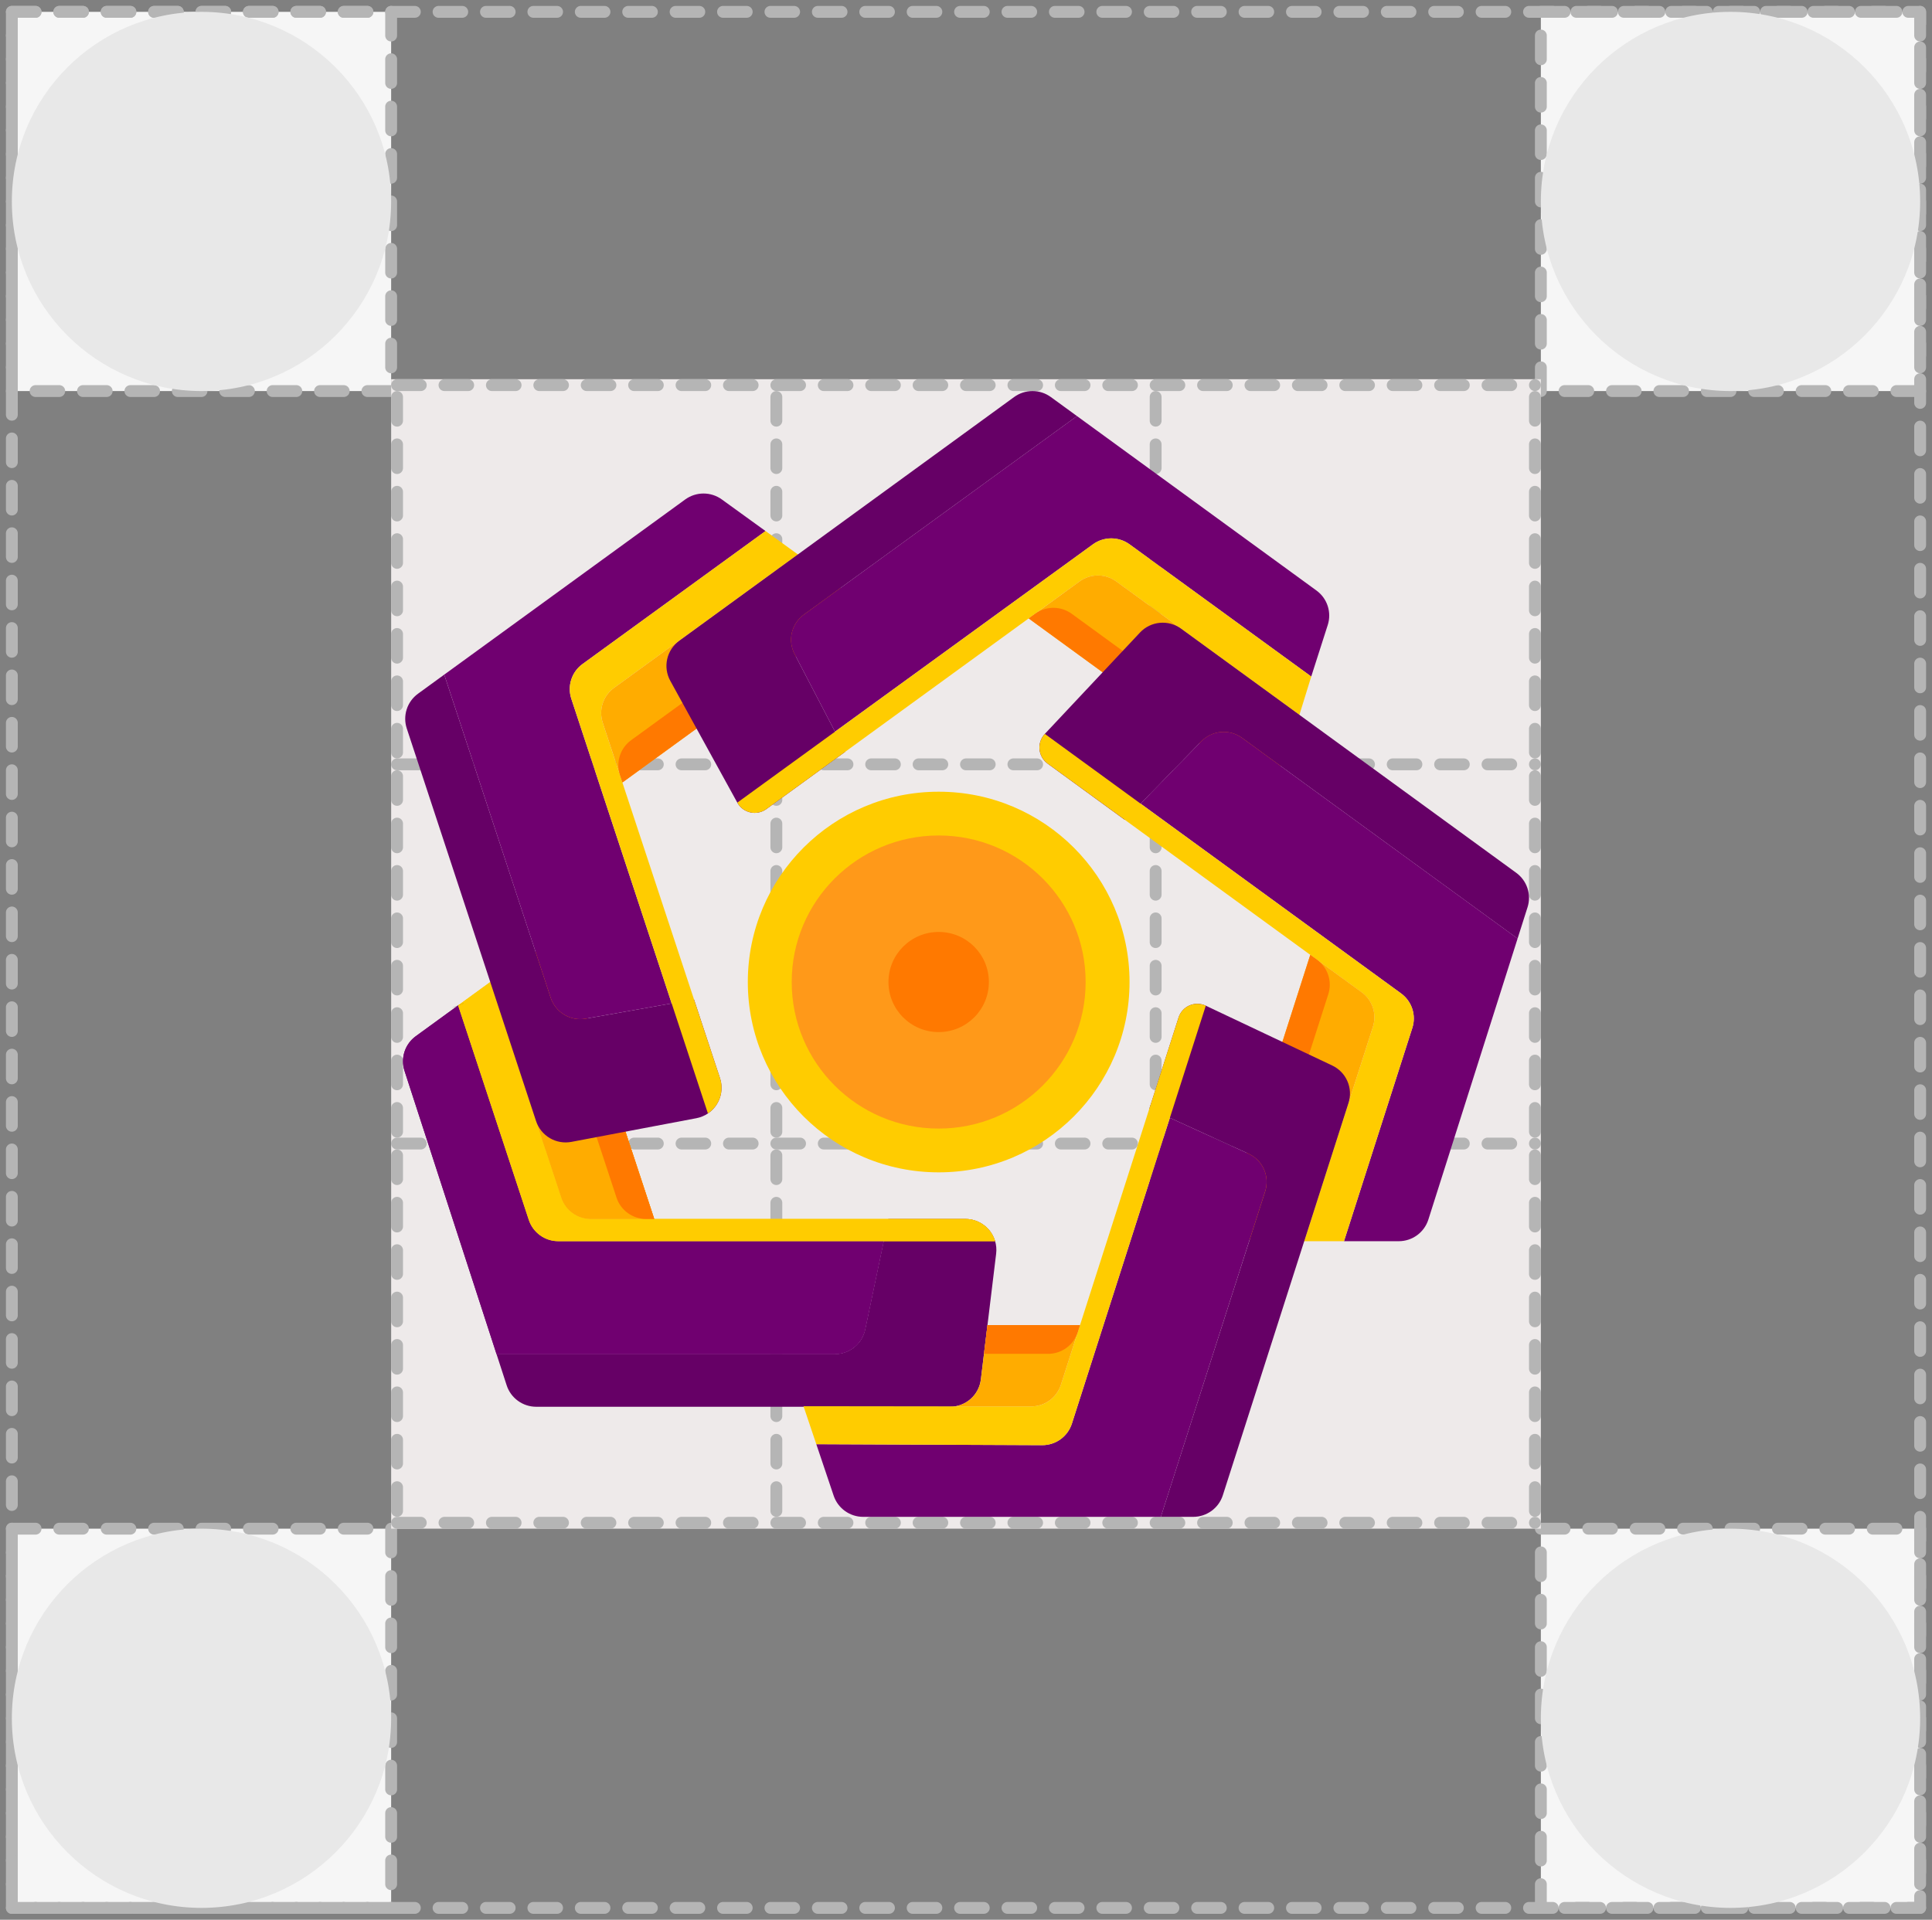 <svg width="163" height="162" viewBox="0 0 163 162" fill="none" xmlns="http://www.w3.org/2000/svg">
<rect x="0" y="0" width="163" height="162" fill="#808080" stroke="none"/>
<rect x="1" y="1" width="32" height="32" fill="#F6F6F6" stroke="#B5B5B5" stroke-linecap="round" stroke-linejoin="round" stroke-dasharray="2 2"/>
<rect x="1" y="129" width="32" height="32" fill="#F6F6F6" stroke="#B5B5B5" stroke-linecap="round" stroke-linejoin="round" stroke-dasharray="2 2"/>
<rect x="130" y="1" width="32" height="32" fill="#F6F6F6" stroke="#B5B5B5" stroke-linecap="round" stroke-linejoin="round" stroke-dasharray="2 2"/>
<rect x="130" y="129" width="32" height="32" fill="#F6F6F6" stroke="#B5B5B5" stroke-linecap="round" stroke-linejoin="round" stroke-dasharray="2 2"/>
<rect x="33" y="32" width="97" height="97" fill="#EEEAEA"/>
<rect x="1" y="1" width="161" height="160" stroke="#B5B5B5" stroke-linecap="round" stroke-linejoin="round" stroke-dasharray="2 2"/>
<line x1="33.5" y1="33.5" x2="33.5" y2="127.5" stroke="#B5B5B5" stroke-linecap="round" stroke-linejoin="round" stroke-dasharray="2 2"/>
<line x1="65.5" y1="33.5" x2="65.5" y2="127.5" stroke="#B5B5B5" stroke-linecap="round" stroke-linejoin="round" stroke-dasharray="2 2"/>
<line x1="97.5" y1="33.5" x2="97.5" y2="127.5" stroke="#B5B5B5" stroke-linecap="round" stroke-linejoin="round" stroke-dasharray="2 2"/>
<line x1="129.5" y1="33.5" x2="129.5" y2="127.5" stroke="#B5B5B5" stroke-linecap="round" stroke-linejoin="round" stroke-dasharray="2 2"/>
<line x1="33.5" y1="128.5" x2="129.5" y2="128.5" stroke="#B5B5B5" stroke-linecap="round" stroke-linejoin="round" stroke-dasharray="2 2"/>
<line x1="33.5" y1="96.5" x2="129.5" y2="96.5" stroke="#B5B5B5" stroke-linecap="round" stroke-linejoin="round" stroke-dasharray="2 2"/>
<line x1="33.5" y1="64.5" x2="129.5" y2="64.5" stroke="#B5B5B5" stroke-linecap="round" stroke-linejoin="round" stroke-dasharray="2 2"/>
<line x1="33.5" y1="32.5" x2="129.5" y2="32.5" stroke="#B5B5B5" stroke-linecap="round" stroke-linejoin="round" stroke-dasharray="2 2"/>
<circle cx="17" cy="145" r="16" fill="#E8E8E8"/>
<circle cx="17" cy="17" r="16" fill="#E8E8E8"/>
<circle cx="146" cy="145" r="16" fill="#E8E8E8"/>
<circle cx="146" cy="17" r="16" fill="#E8E8E8"/>
<path d="M84.043 105.794L82.754 116.411C82.677 117.045 82.37 117.63 81.89 118.054C81.41 118.478 80.791 118.712 80.15 118.712H45.242C44.688 118.712 44.148 118.537 43.699 118.211C43.251 117.886 42.918 117.428 42.747 116.902L41.891 114.267H70.425C71.028 114.267 71.612 114.061 72.079 113.682C72.547 113.303 72.869 112.776 72.993 112.188L74.556 104.743L74.95 102.863H81.441C81.812 102.862 82.179 102.941 82.518 103.092C82.857 103.244 83.159 103.466 83.405 103.743C83.651 104.02 83.835 104.346 83.945 104.7C84.055 105.053 84.089 105.426 84.043 105.794V105.794Z" fill="#660066"/>
<path d="M74.556 104.743L72.992 112.188C72.868 112.776 72.546 113.303 72.079 113.682C71.611 114.061 71.027 114.267 70.425 114.268H41.892L34.127 90.361C33.957 89.837 33.958 89.273 34.128 88.749C34.299 88.225 34.631 87.767 35.077 87.443L38.648 84.846L44.611 102.946C44.784 103.469 45.117 103.925 45.565 104.247C46.012 104.57 46.55 104.744 47.103 104.744L74.556 104.743Z" fill="#700070"/>
<path d="M83.958 104.743H47.103C46.55 104.743 46.012 104.57 45.565 104.247C45.117 103.924 44.784 103.468 44.611 102.945L38.648 84.845L41.365 82.869L47.359 101.064C47.532 101.587 47.866 102.043 48.313 102.366C48.761 102.689 49.299 102.863 49.852 102.862H81.441C82.008 102.862 82.56 103.046 83.014 103.385C83.468 103.724 83.799 104.201 83.958 104.743Z" fill="#FFCC00"/>
<path d="M55.197 102.864H49.849C49.297 102.864 48.758 102.69 48.311 102.367C47.864 102.044 47.53 101.589 47.357 101.065L41.365 82.869L44.299 80.736C44.564 80.541 44.864 80.399 45.182 80.316C45.828 80.148 46.514 80.232 47.1 80.551C47.686 80.87 48.128 81.4 48.336 82.033L55.197 102.864Z" fill="#FFAC00"/>
<path d="M55.197 102.864H54.508C53.955 102.864 53.417 102.69 52.97 102.367C52.522 102.044 52.188 101.589 52.016 101.065L45.182 80.316C45.828 80.148 46.514 80.232 47.1 80.551C47.686 80.87 48.128 81.4 48.336 82.033L55.197 102.864Z" fill="#FF7900"/>
<path d="M38.648 84.846L38.646 84.841" stroke="black" stroke-miterlimit="10"/>
<path d="M74.556 104.743L72.992 112.188C72.868 112.776 72.546 113.303 72.079 113.682C71.611 114.061 71.027 114.267 70.425 114.268H41.892L34.127 90.361C33.957 89.837 33.958 89.273 34.128 88.749C34.299 88.225 34.631 87.767 35.077 87.443L38.648 84.846L44.611 102.946C44.784 103.469 45.117 103.925 45.565 104.247C46.012 104.57 46.55 104.744 47.103 104.744L74.556 104.743Z" fill="#700070"/>
<path d="M83.958 104.743H47.103C46.55 104.743 46.012 104.57 45.565 104.247C45.117 103.924 44.784 103.468 44.611 102.945L38.648 84.845L41.365 82.869L47.359 101.064C47.532 101.587 47.866 102.043 48.313 102.366C48.761 102.689 49.299 102.863 49.852 102.862H81.441C82.008 102.862 82.56 103.046 83.014 103.385C83.468 103.724 83.799 104.201 83.958 104.743Z" fill="#FFCC00"/>
<path d="M55.197 102.864H49.849C49.297 102.864 48.758 102.69 48.311 102.367C47.864 102.044 47.53 101.589 47.357 101.065L41.365 82.869L44.299 80.736C44.564 80.541 44.864 80.399 45.182 80.316C45.828 80.148 46.514 80.232 47.1 80.551C47.686 80.87 48.128 81.4 48.336 82.033L55.197 102.864Z" fill="#FFAC00"/>
<path d="M55.197 102.864H54.508C53.955 102.864 53.417 102.69 52.97 102.367C52.522 102.044 52.188 101.589 52.016 101.065L45.182 80.316C45.828 80.148 46.514 80.232 47.1 80.551C47.686 80.87 48.128 81.4 48.336 82.033L55.197 102.864Z" fill="#FF7900"/>
<path d="M38.648 84.846L38.646 84.841" stroke="black" stroke-miterlimit="10"/>
<path d="M59.727 93.96C59.431 94.16 59.096 94.297 58.744 94.363L48.211 96.359C47.585 96.477 46.937 96.365 46.388 96.042C45.839 95.719 45.427 95.208 45.228 94.604L34.318 61.471C34.145 60.945 34.144 60.379 34.314 59.852C34.484 59.326 34.817 58.867 35.265 58.541L37.478 56.93L46.463 84.203C46.66 84.802 47.067 85.309 47.609 85.632C48.151 85.955 48.791 86.072 49.413 85.962L56.668 84.675L58.553 84.34L60.742 90.975C60.921 91.515 60.919 92.098 60.736 92.637C60.553 93.176 60.199 93.64 59.727 93.96Z" fill="#660066"/>
<path d="M48.2 58.964L56.668 84.675L49.414 85.961C48.792 86.072 48.151 85.954 47.609 85.631C47.067 85.308 46.66 84.801 46.463 84.202L37.48 56.93L57.813 42.146C58.262 41.821 58.802 41.646 59.356 41.646C59.91 41.646 60.45 41.821 60.898 42.146L64.587 44.814L49.148 56.034C48.699 56.359 48.366 56.819 48.196 57.345C48.026 57.871 48.027 58.438 48.2 58.964Z" fill="#700070"/>
<path d="M60.746 90.975C60.925 91.516 60.922 92.099 60.738 92.638C60.555 93.177 60.2 93.641 59.727 93.96L56.668 84.675L48.2 58.964C48.027 58.438 48.026 57.872 48.196 57.345C48.366 56.819 48.699 56.36 49.148 56.034L64.585 44.81L67.305 46.778L51.797 58.053C51.349 58.379 51.016 58.838 50.846 59.364C50.675 59.891 50.677 60.457 50.85 60.983L51.703 63.582L52.509 66.031L58.554 84.341L60.746 90.975Z" fill="#FFCC00"/>
<path d="M70.259 53.127L52.512 66.03L52.301 65.39L50.851 60.983C50.678 60.457 50.676 59.891 50.846 59.364C51.017 58.838 51.349 58.379 51.797 58.053L67.305 46.778L70.243 48.903C70.577 49.145 70.849 49.462 71.037 49.828C71.225 50.194 71.324 50.599 71.325 51.011C71.327 51.422 71.231 51.828 71.046 52.196C70.86 52.563 70.591 52.882 70.259 53.126V53.127Z" fill="#FFAC00"/>
<path d="M70.258 53.127L52.512 66.031L52.3 65.391C52.127 64.865 52.126 64.298 52.296 63.772C52.467 63.245 52.8 62.786 53.248 62.461L70.916 49.615C71.273 50.175 71.404 50.849 71.282 51.501C71.16 52.153 70.794 52.734 70.258 53.127Z" fill="#FF7900"/>
<path d="M112.02 52.741L110.627 57.091L95.3 45.934C94.851 45.608 94.31 45.432 93.755 45.432C93.2 45.432 92.659 45.608 92.21 45.934L91.044 46.782L87.283 49.513L70.448 61.744L67.034 55.187C66.745 54.632 66.665 53.992 66.808 53.383C66.952 52.774 67.31 52.236 67.817 51.868L90.862 35.11L111.069 49.833C111.514 50.157 111.845 50.612 112.016 51.134C112.186 51.656 112.188 52.218 112.02 52.741Z" fill="#700070"/>
<path d="M70.448 61.745L71.325 63.429L64.653 68.279C64.461 68.418 64.241 68.515 64.009 68.562C63.777 68.61 63.537 68.608 63.305 68.556C63.074 68.504 62.856 68.404 62.666 68.262C62.477 68.12 62.32 67.939 62.206 67.731L56.55 57.449C56.243 56.892 56.151 56.242 56.289 55.622C56.427 55.002 56.787 54.453 57.302 54.078L85.562 33.503C86.011 33.176 86.553 33 87.109 33C87.665 33 88.206 33.176 88.655 33.503L90.863 35.111L67.817 51.869C67.31 52.237 66.952 52.775 66.809 53.384C66.665 53.992 66.745 54.633 67.034 55.188L70.448 61.745Z" fill="#660066"/>
<path d="M110.628 57.091L109.629 60.323L94.175 49.065C93.726 48.738 93.185 48.562 92.629 48.562C92.073 48.562 91.532 48.738 91.083 49.065L88.87 50.671L86.784 52.188L71.325 63.429L64.653 68.279C64.461 68.418 64.241 68.515 64.009 68.562C63.777 68.61 63.537 68.608 63.305 68.556C63.074 68.504 62.856 68.404 62.666 68.262C62.477 68.12 62.32 67.939 62.206 67.731L70.448 61.744L92.208 45.933C92.656 45.607 93.197 45.431 93.753 45.431C94.308 45.431 94.849 45.607 95.298 45.933L110.628 57.091Z" fill="#FFCC00"/>
<path d="M109.629 60.323L108.531 63.76C108.405 64.155 108.187 64.515 107.894 64.809C107.601 65.103 107.242 65.323 106.847 65.452C106.452 65.581 106.032 65.614 105.622 65.549C105.211 65.484 104.822 65.323 104.487 65.079L86.788 52.187L87.328 51.795L91.083 49.063C91.532 48.737 92.074 48.56 92.63 48.56C93.185 48.56 93.727 48.737 94.176 49.063L109.629 60.323Z" fill="#FFAC00"/>
<path d="M108.05 64.636C107.624 65.148 107.017 65.479 106.355 65.56C105.693 65.642 105.024 65.469 104.485 65.076L86.788 52.187L87.328 51.795C87.777 51.468 88.318 51.292 88.874 51.292C89.43 51.292 89.971 51.468 90.42 51.795L108.05 64.636Z" fill="#FF7900"/>
<path d="M99.642 53.048C99.125 52.672 98.487 52.498 97.85 52.558C97.212 52.618 96.618 52.909 96.181 53.376L88.149 61.932C87.986 62.106 87.861 62.312 87.784 62.538C87.707 62.763 87.679 63.002 87.701 63.239C87.723 63.476 87.796 63.705 87.914 63.912C88.032 64.119 88.192 64.299 88.385 64.439L94.888 69.18C94.89 69.182 94.892 69.183 94.895 69.183C94.897 69.183 94.9 69.182 94.902 69.18L96.226 67.822L101.357 62.558C101.797 62.105 102.387 61.825 103.017 61.772C103.648 61.718 104.276 61.893 104.787 62.265L128.025 79.195C128.026 79.196 128.028 79.196 128.03 79.197C128.031 79.197 128.033 79.197 128.035 79.196C128.036 79.195 128.038 79.195 128.039 79.193C128.04 79.192 128.041 79.191 128.041 79.189L128.877 76.557C129.043 76.034 129.04 75.473 128.869 74.953C128.698 74.432 128.368 73.978 127.924 73.655L99.642 53.048Z" fill="#660066"/>
<path d="M128.037 79.201L120.509 102.915C120.341 103.444 120.008 103.907 119.559 104.235C119.11 104.564 118.567 104.741 118.01 104.741H113.392L119.158 86.739C119.325 86.216 119.324 85.654 119.153 85.132C118.982 84.61 118.651 84.154 118.206 83.831L96.229 67.816L101.36 62.552C101.801 62.1 102.39 61.822 103.02 61.77C103.65 61.717 104.277 61.893 104.787 62.265L128.037 79.201Z" fill="#700070"/>
<path d="M119.158 86.739L113.391 104.741H110.036L115.831 86.645C115.999 86.122 115.997 85.559 115.826 85.037C115.656 84.516 115.325 84.06 114.88 83.737L112.64 82.102L110.547 80.577L88.387 64.436C88.195 64.296 88.034 64.117 87.916 63.91C87.798 63.703 87.726 63.473 87.703 63.236C87.681 62.999 87.71 62.761 87.787 62.535C87.864 62.31 87.988 62.104 88.151 61.93L118.205 83.831C118.65 84.154 118.981 84.609 119.152 85.131C119.323 85.653 119.325 86.216 119.158 86.739Z" fill="#FFCC00"/>
<path d="M115.832 86.645L110.036 104.741H106.399C105.986 104.742 105.58 104.646 105.212 104.46C104.844 104.275 104.525 104.005 104.281 103.674C104.037 103.342 103.876 102.958 103.809 102.553C103.742 102.147 103.772 101.731 103.897 101.339L110.547 80.576L111.113 80.985L111.132 80.999L114.88 83.729C115.326 84.053 115.658 84.51 115.829 85.033C116 85.557 116.001 86.121 115.832 86.645Z" fill="#FFAC00"/>
<path d="M112.065 83.901L105.446 104.564C104.826 104.323 104.321 103.856 104.033 103.257C103.745 102.658 103.697 101.973 103.897 101.339L110.547 80.576L111.113 80.985L111.132 80.999C111.572 81.325 111.898 81.781 112.066 82.301C112.233 82.822 112.233 83.381 112.065 83.901Z" fill="#FF7900"/>
<path d="M106.739 100.528L97.939 128.001H72.823C72.273 128.001 71.738 127.829 71.292 127.509C70.846 127.189 70.511 126.738 70.336 126.219L68.871 121.87L87.925 121.952C88.483 121.954 89.028 121.779 89.479 121.452C89.93 121.124 90.265 120.662 90.435 120.132L98.7 94.329L105.331 97.354C105.914 97.62 106.379 98.089 106.639 98.674C106.898 99.259 106.934 99.918 106.739 100.528Z" fill="#700070"/>
<path d="M101.731 84.867C101.517 84.766 101.284 84.712 101.047 84.707C100.81 84.704 100.575 84.75 100.358 84.844C100.14 84.938 99.946 85.077 99.787 85.252C99.628 85.427 99.508 85.635 99.436 85.859L96.977 93.543L98.704 94.331L105.335 97.355C105.918 97.621 106.384 98.091 106.643 98.676C106.902 99.261 106.938 99.921 106.743 100.53L97.939 128.001H100.669C101.226 128.001 101.768 127.824 102.217 127.497C102.666 127.17 102.999 126.709 103.168 126.18L113.771 93.073C113.964 92.47 113.932 91.818 113.679 91.237C113.427 90.656 112.972 90.186 112.398 89.915L101.731 84.867Z" fill="#660066"/>
<path d="M101.731 84.867L90.435 120.133C90.265 120.664 89.93 121.126 89.479 121.453C89.027 121.78 88.483 121.956 87.925 121.953L68.871 121.871L67.79 118.666L82.478 118.683H87.005C87.562 118.683 88.104 118.507 88.553 118.18C89.002 117.853 89.335 117.391 89.504 116.863L91.119 111.822L99.433 85.859C99.505 85.635 99.625 85.427 99.784 85.252C99.943 85.077 100.138 84.938 100.355 84.844C100.572 84.75 100.807 84.704 101.044 84.707C101.281 84.712 101.514 84.766 101.728 84.867H101.731Z" fill="#FFCC00"/>
<path d="M83.312 111.819L82.754 116.411C82.685 116.978 82.432 117.507 82.034 117.917C81.635 118.327 81.112 118.595 80.546 118.682H87.007C87.563 118.682 88.104 118.505 88.553 118.178C89.002 117.851 89.335 117.39 89.505 116.862L91.119 111.821L83.312 111.819Z" fill="#FFAC00"/>
<path d="M91.119 111.821L90.925 112.425C90.756 112.953 90.423 113.414 89.974 113.742C89.525 114.069 88.983 114.245 88.427 114.245H83.017L83.312 111.819L91.119 111.821Z" fill="#FF7900"/>
<path d="M79.195 98.93C88.088 98.93 95.298 91.739 95.298 82.869C95.298 73.999 88.088 66.809 79.195 66.809C70.301 66.809 63.092 73.999 63.092 82.869C63.092 91.739 70.301 98.93 79.195 98.93Z" fill="#FFCC00"/>
<path d="M79.195 95.236C86.043 95.236 91.594 89.699 91.594 82.869C91.594 76.039 86.043 70.503 79.195 70.503C72.347 70.503 66.795 76.039 66.795 82.869C66.795 89.699 72.347 95.236 79.195 95.236Z" fill="#FF9919"/>
<path d="M79.195 87.094C81.534 87.094 83.43 85.202 83.43 82.869C83.43 80.536 81.534 78.644 79.195 78.644C76.855 78.644 74.959 80.536 74.959 82.869C74.959 85.202 76.855 87.094 79.195 87.094Z" fill="#FF7900"/>
</svg>
